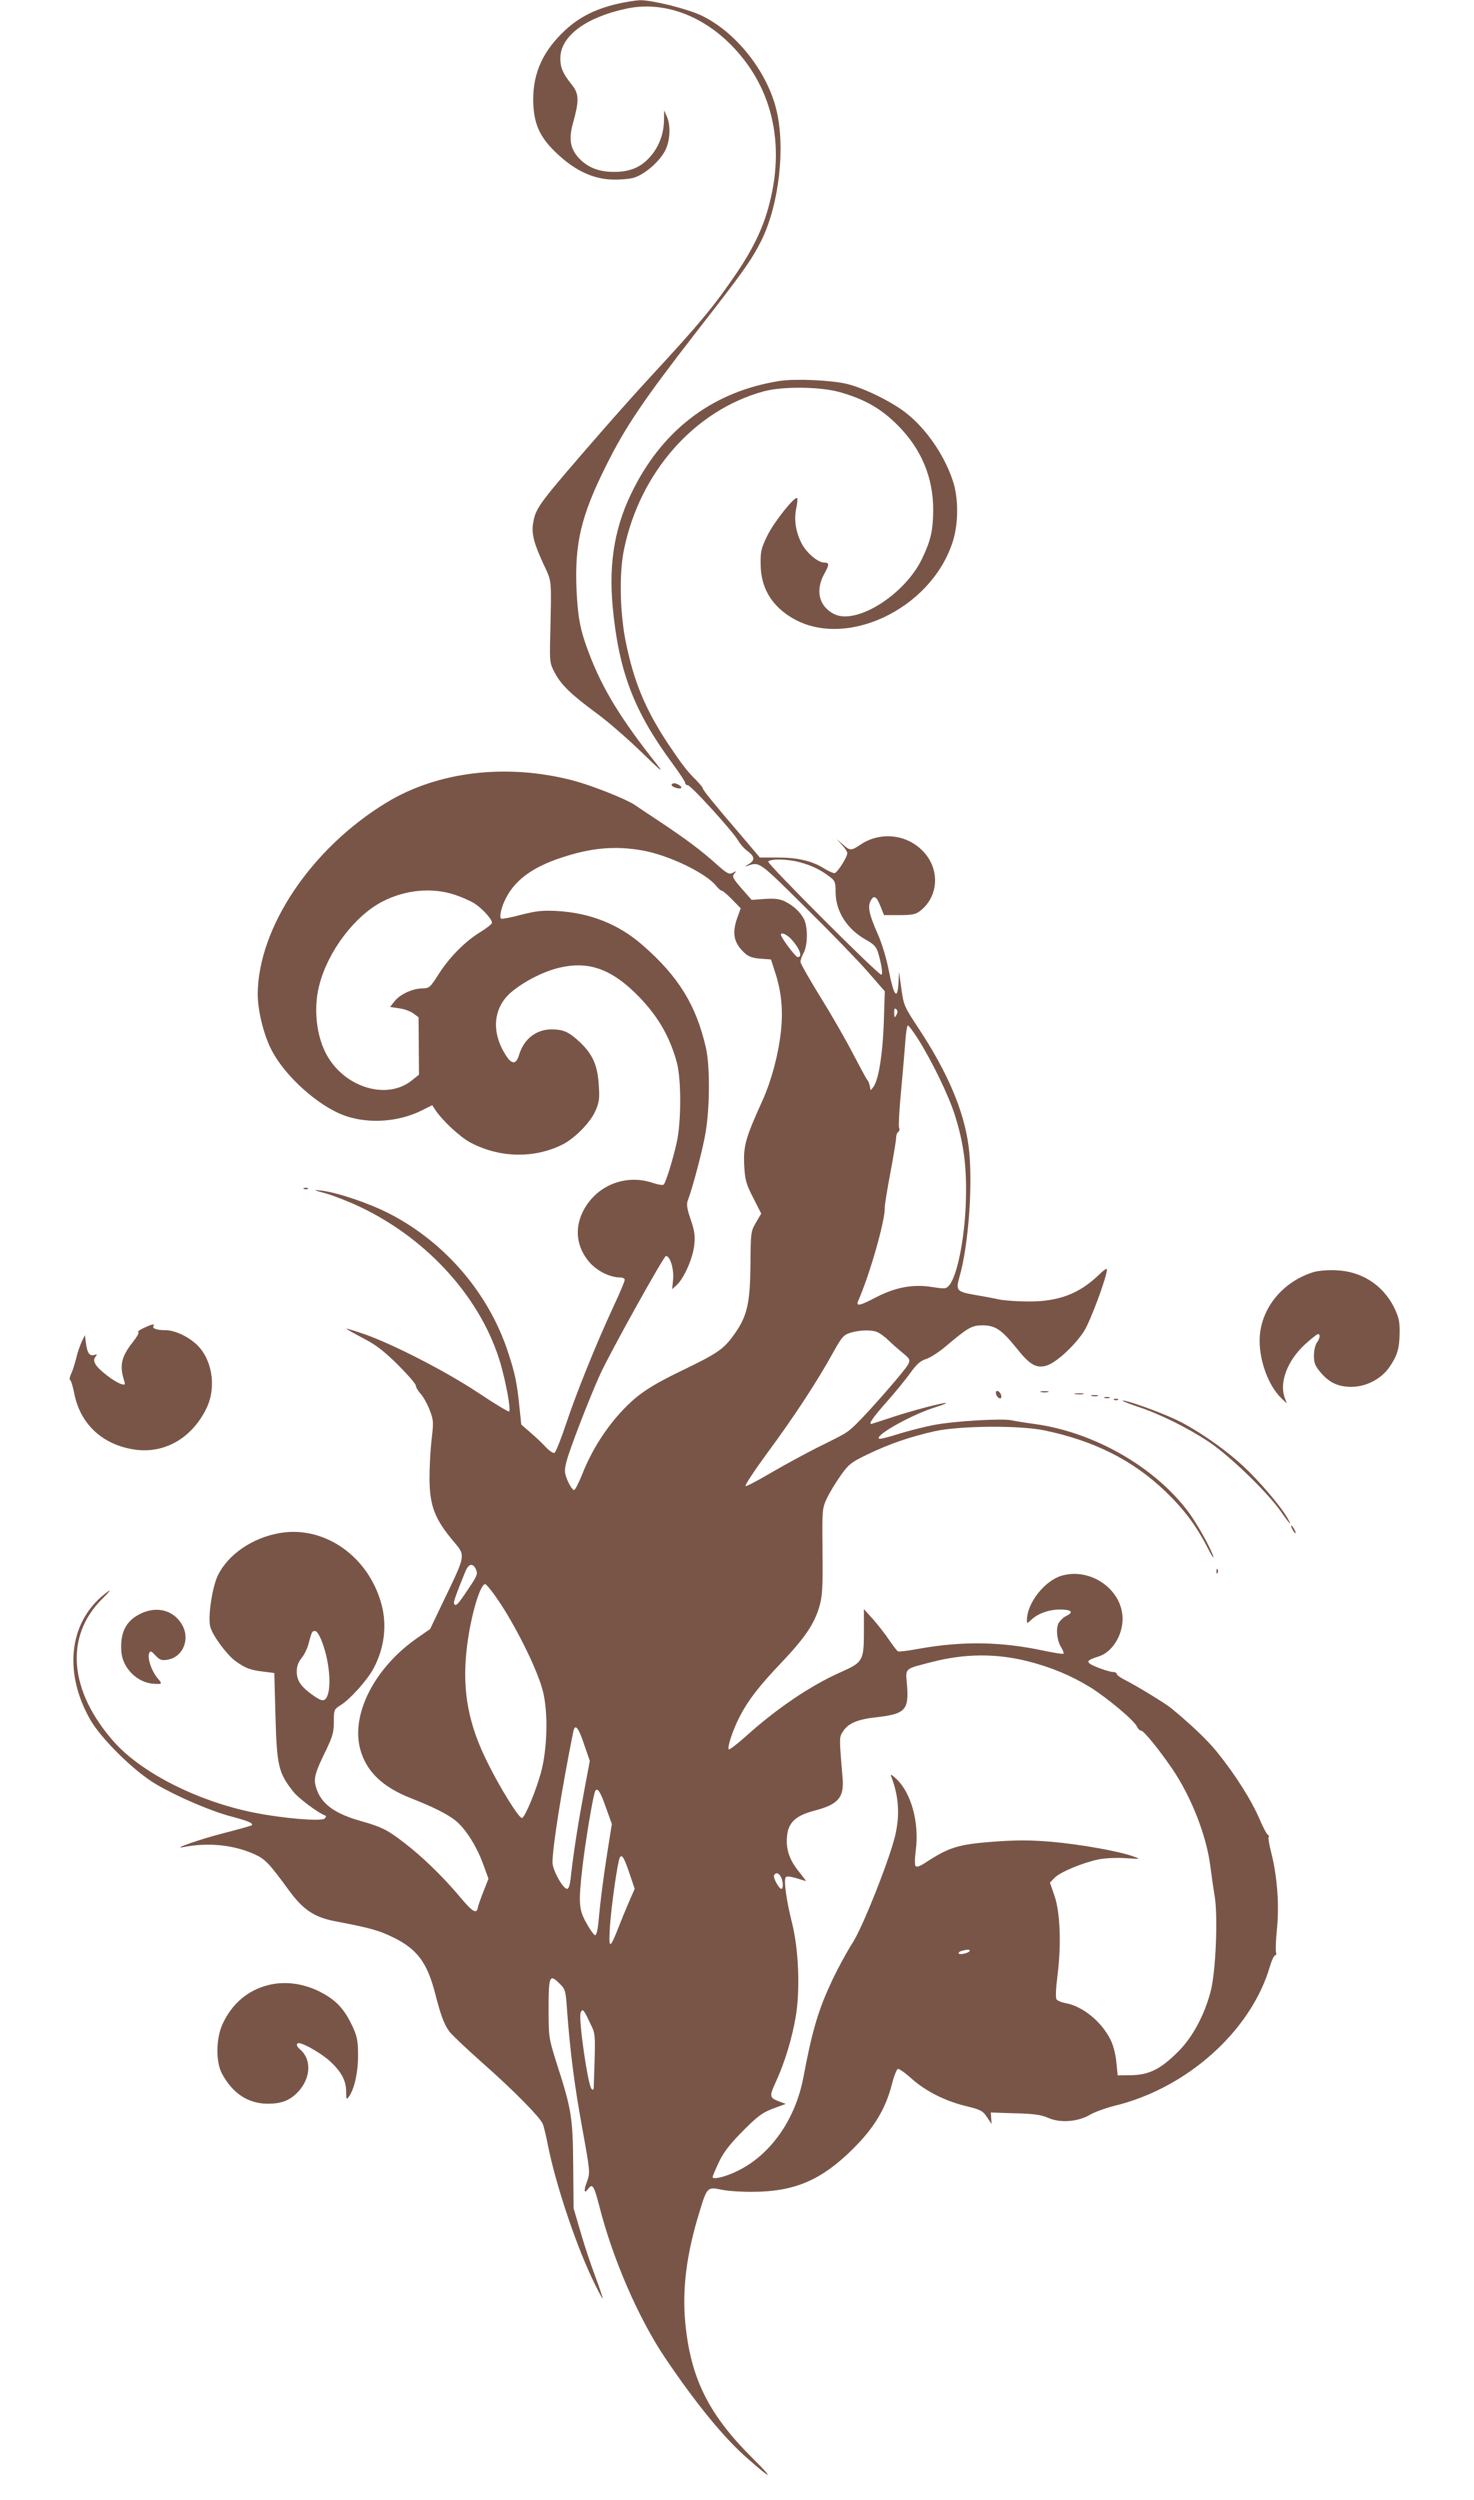<?xml version="1.0" standalone="no"?>
<!DOCTYPE svg PUBLIC "-//W3C//DTD SVG 20010904//EN"
 "http://www.w3.org/TR/2001/REC-SVG-20010904/DTD/svg10.dtd">
<svg version="1.0" xmlns="http://www.w3.org/2000/svg"
 width="755pt" height="1280pt" viewBox="0 0 755 1280"
 preserveAspectRatio="xMidYMid meet">
<g transform="translate(0,1280) scale(0.1,-0.1)"
fill="#795548" stroke="none">
<path d="M3156 12779 c-118 -29 -201 -73 -277 -149 -109 -107 -155 -225 -147
-370 6 -104 38 -169 123 -248 88 -83 178 -126 273 -131 41 -2 93 2 118 9 56
16 135 85 163 143 24 50 27 127 6 172 l-13 30 -1 -51 c-1 -68 -25 -133 -67
-182 -49 -58 -105 -82 -189 -82 -81 0 -138 24 -184 75 -41 48 -48 95 -26 175
32 115 31 149 -5 195 -47 58 -60 89 -60 136 0 113 130 211 340 255 174 37 363
-24 514 -166 230 -217 305 -524 210 -859 -31 -109 -81 -211 -159 -326 -117
-172 -187 -257 -445 -536 -63 -68 -171 -189 -240 -268 -329 -378 -344 -398
-358 -472 -11 -58 0 -104 50 -213 46 -101 43 -63 36 -386 -3 -119 -1 -128 24
-175 33 -62 84 -111 213 -206 55 -40 158 -129 229 -198 101 -98 119 -113 82
-66 -186 234 -281 390 -350 573 -44 116 -56 178 -63 323 -10 237 23 378 151
634 99 200 193 338 467 691 240 308 276 359 328 461 92 184 126 484 76 678
-50 195 -208 392 -381 475 -72 35 -255 80 -316 79 -24 -1 -79 -10 -122 -20z"/>
<path d="M3995 10850 c-334 -52 -589 -239 -747 -547 -97 -187 -131 -377 -110
-607 31 -334 109 -538 308 -807 35 -48 64 -91 64 -98 0 -6 6 -11 13 -11 16 0
228 -233 257 -282 11 -19 33 -44 50 -56 37 -28 38 -47 3 -67 -16 -9 -19 -13
-8 -9 66 23 58 29 302 -213 127 -125 270 -273 318 -328 l87 -100 -5 -160 c-6
-162 -26 -291 -53 -329 -8 -11 -14 -18 -15 -16 -5 30 -9 43 -18 53 -5 7 -36
64 -69 127 -32 63 -106 193 -165 288 -59 95 -107 180 -107 188 0 8 7 29 17 47
21 41 21 132 1 172 -20 37 -52 67 -97 90 -27 13 -51 16 -103 13 l-68 -5 -51
58 c-45 52 -50 61 -38 76 13 15 12 15 -7 5 -19 -10 -29 -5 -81 41 -81 73 -159
131 -288 217 -60 40 -121 80 -135 90 -47 31 -222 100 -314 124 -339 89 -693
47 -955 -112 -385 -233 -658 -639 -661 -980 0 -82 28 -200 67 -280 67 -137
242 -295 380 -344 122 -43 277 -32 395 28 l52 26 15 -23 c35 -54 126 -139 180
-168 150 -80 330 -83 475 -9 62 32 141 113 166 171 19 43 22 64 17 132 -6 101
-31 157 -96 219 -58 54 -85 66 -147 66 -78 0 -141 -50 -165 -130 -15 -50 -37
-51 -67 -4 -77 118 -67 244 26 324 65 55 166 107 248 126 144 34 258 -4 386
-128 111 -108 177 -218 215 -358 23 -86 23 -304 -1 -410 -19 -86 -55 -201 -66
-214 -5 -5 -29 -1 -56 8 -141 48 -292 -14 -358 -146 -45 -90 -32 -185 34 -261
40 -45 105 -77 157 -77 13 0 23 -6 23 -12 0 -7 -25 -67 -56 -133 -93 -200
-193 -450 -244 -603 -27 -81 -54 -148 -60 -150 -7 -3 -27 11 -44 29 -17 19
-53 53 -79 75 l-47 41 -10 96 c-12 116 -22 167 -57 272 -98 303 -324 566 -609
712 -105 54 -266 108 -349 118 -45 5 -42 3 25 -15 41 -12 121 -43 177 -70 348
-166 622 -472 718 -805 28 -99 52 -231 43 -241 -4 -3 -75 40 -159 96 -166 110
-437 249 -583 300 -49 17 -90 29 -92 28 -1 -2 37 -23 84 -48 68 -35 107 -65
180 -137 50 -50 92 -98 92 -107 0 -8 11 -27 25 -42 13 -14 34 -52 46 -83 20
-52 20 -63 10 -148 -6 -50 -11 -139 -11 -196 0 -147 26 -214 128 -334 56 -66
56 -67 -47 -280 l-78 -163 -69 -48 c-215 -151 -335 -385 -290 -563 30 -116
113 -197 261 -255 112 -44 189 -82 230 -116 51 -42 107 -131 140 -222 l27 -74
-25 -64 c-14 -34 -27 -72 -29 -82 -6 -38 -27 -26 -99 61 -86 101 -186 198
-280 270 -84 65 -115 80 -213 108 -142 39 -212 90 -237 174 -14 46 -6 75 53
195 32 67 38 90 38 142 0 60 1 63 34 84 48 29 136 127 168 186 56 103 71 220
43 327 -64 246 -290 407 -519 369 -141 -23 -267 -109 -320 -217 -29 -60 -52
-212 -39 -263 10 -42 84 -143 128 -175 51 -37 76 -47 145 -55 l55 -7 6 -220
c7 -255 15 -291 91 -387 25 -33 126 -108 160 -121 10 -3 10 -7 1 -17 -15 -16
-219 1 -365 31 -284 57 -569 201 -711 358 -234 262 -258 543 -63 736 34 33 47
50 30 38 -198 -141 -235 -407 -91 -658 57 -99 225 -264 337 -330 112 -65 284
-139 390 -166 82 -22 109 -33 99 -44 -3 -2 -66 -20 -140 -39 -116 -29 -280
-86 -208 -72 125 25 257 11 363 -37 55 -25 75 -47 174 -182 74 -102 131 -140
239 -161 185 -35 228 -48 302 -85 119 -59 170 -129 210 -285 28 -110 46 -158
73 -195 13 -17 88 -88 168 -159 158 -139 295 -278 310 -313 5 -12 17 -60 26
-107 37 -190 137 -494 226 -683 28 -59 53 -106 55 -104 1 2 -15 52 -37 110
-22 59 -57 162 -76 229 l-36 123 -2 220 c-2 245 -8 285 -86 526 -39 125 -40
129 -40 278 0 168 5 178 59 123 26 -25 29 -36 35 -127 16 -216 38 -390 78
-608 41 -226 41 -229 25 -275 -19 -49 -15 -67 7 -36 21 27 29 13 56 -91 69
-272 201 -574 336 -775 160 -237 304 -413 424 -517 123 -109 138 -110 29 -2
-229 226 -322 413 -349 699 -16 171 6 348 71 560 40 133 42 135 114 120 32 -7
106 -12 164 -11 212 1 351 61 511 221 108 107 167 205 199 332 10 40 24 74 30
76 6 2 35 -18 65 -45 71 -65 171 -117 279 -144 79 -19 91 -25 112 -57 l24 -36
-2 30 -2 29 124 -4 c96 -2 134 -8 169 -23 62 -28 153 -21 216 16 24 14 80 34
123 45 372 89 702 384 798 715 9 31 21 56 27 56 5 0 7 7 4 15 -3 9 -1 64 5
123 12 121 1 269 -30 389 -10 40 -16 75 -13 78 4 3 1 9 -5 13 -6 4 -22 35 -37
69 -43 103 -127 236 -225 357 -48 59 -130 137 -232 221 -29 24 -178 115 -236
144 -24 12 -43 26 -43 31 0 6 -8 10 -17 10 -21 0 -103 29 -121 43 -16 13 -7
20 46 37 68 21 122 107 122 192 0 150 -164 265 -313 221 -87 -26 -177 -141
-177 -227 0 -19 0 -19 23 2 34 32 90 52 146 52 58 0 73 -13 34 -32 -15 -7 -33
-24 -41 -38 -15 -30 -8 -91 15 -126 8 -14 13 -27 10 -30 -3 -3 -47 4 -99 15
-221 47 -415 50 -637 11 -57 -11 -108 -17 -112 -14 -5 3 -24 28 -44 57 -19 29
-56 76 -82 106 l-48 53 0 -113 c0 -150 -5 -159 -115 -208 -157 -69 -334 -189
-493 -333 -43 -38 -81 -67 -84 -64 -10 9 23 106 58 172 44 84 99 154 213 274
117 123 166 195 192 282 16 55 19 92 17 283 -2 215 -2 221 22 274 14 29 46 82
71 117 41 58 54 68 137 108 112 54 217 90 345 119 130 28 432 31 562 4 254
-53 452 -152 619 -312 95 -91 157 -174 214 -284 21 -42 36 -65 32 -51 -11 40
-80 164 -126 227 -172 232 -484 411 -790 453 -46 6 -100 15 -119 19 -50 10
-292 -4 -396 -24 -48 -9 -130 -30 -182 -46 -52 -17 -97 -28 -100 -24 -19 19
173 125 290 161 32 10 56 19 54 21 -6 6 -191 -43 -290 -77 -50 -16 -91 -30
-93 -30 -15 0 9 34 76 110 44 49 99 117 123 150 32 45 52 63 80 72 21 6 68 36
104 67 114 96 132 106 189 106 64 -1 96 -23 171 -116 68 -86 102 -106 155 -90
49 15 142 100 191 175 33 51 118 280 118 318 0 7 -19 -6 -42 -29 -100 -96
-204 -136 -358 -136 -58 0 -127 5 -155 11 -27 6 -80 16 -117 22 -98 17 -103
23 -84 91 48 164 71 493 47 673 -24 182 -110 381 -257 603 -72 109 -75 116
-87 200 l-12 88 -3 -58 c-5 -90 -24 -66 -49 62 -13 68 -37 145 -59 194 -42 95
-51 136 -34 166 16 31 30 22 50 -29 l18 -45 78 0 c64 0 84 4 105 20 99 75 105
219 14 310 -85 86 -219 98 -319 30 -46 -31 -53 -31 -90 3 l-31 27 28 -31 c15
-16 27 -35 27 -41 0 -21 -52 -103 -66 -103 -8 0 -32 11 -53 24 -60 38 -135 56
-237 56 l-92 0 -100 118 c-141 164 -192 228 -192 236 0 4 -15 22 -32 40 -52
51 -76 84 -150 194 -114 174 -172 314 -213 517 -30 149 -34 351 -9 471 81 396
361 713 714 810 98 27 291 25 393 -4 129 -37 212 -85 297 -171 120 -121 180
-266 180 -432 -1 -105 -12 -155 -57 -249 -89 -186 -339 -342 -452 -283 -77 40
-96 121 -48 207 26 46 25 56 -2 56 -32 0 -91 51 -115 98 -31 60 -40 125 -27
182 5 24 7 47 4 50 -12 11 -116 -119 -151 -189 -33 -67 -37 -82 -36 -150 1
-114 50 -202 146 -265 272 -180 728 29 839 384 29 92 29 223 -1 310 -43 130
-136 265 -238 345 -70 56 -215 128 -302 149 -80 20 -264 28 -345 16z m-704
-2404 c135 -24 326 -116 378 -182 10 -13 23 -24 28 -24 5 0 29 -20 53 -45 l44
-45 -17 -47 c-29 -81 -19 -130 37 -182 19 -18 41 -26 81 -29 l54 -4 20 -62
c33 -98 43 -196 31 -305 -12 -116 -48 -252 -94 -354 -88 -194 -99 -234 -94
-334 4 -74 9 -93 46 -165 l41 -81 -27 -46 c-26 -45 -27 -50 -28 -216 -2 -198
-17 -264 -83 -356 -54 -76 -84 -97 -273 -188 -120 -58 -181 -95 -234 -139
-114 -97 -215 -242 -274 -395 -16 -39 -33 -73 -39 -75 -6 -2 -20 18 -32 44
-18 43 -19 54 -8 99 13 56 118 328 173 449 49 108 326 606 337 606 21 0 41
-64 37 -117 l-5 -53 24 22 c38 36 82 137 89 203 5 49 2 73 -18 131 -18 52 -22
77 -16 95 26 68 78 265 92 350 22 127 23 343 2 434 -50 219 -140 365 -323 525
-123 108 -268 166 -438 176 -75 4 -106 1 -185 -19 -52 -14 -99 -23 -103 -20
-11 7 1 60 24 104 47 93 136 159 281 207 155 52 277 63 419 38z m804 -60 c58
-15 107 -38 153 -73 29 -22 32 -28 32 -81 1 -99 58 -188 155 -243 42 -23 54
-37 63 -67 18 -61 25 -112 16 -112 -18 1 -586 569 -579 579 9 15 100 14 160
-3z m-1765 -167 c34 -11 79 -31 100 -44 40 -26 90 -80 90 -99 0 -6 -26 -27
-57 -46 -78 -47 -161 -130 -216 -217 -44 -69 -49 -73 -84 -73 -50 -1 -114 -30
-142 -66 l-23 -29 46 -7 c25 -3 58 -15 73 -26 l27 -20 1 -147 1 -147 -34 -27
c-116 -97 -315 -51 -419 97 -68 95 -92 254 -58 387 44 174 182 357 325 430
117 60 253 73 370 34z m1722 -226 c44 -48 61 -93 34 -93 -11 0 -86 100 -86
115 0 14 29 2 52 -22z m539 -390 c-9 -16 -10 -14 -11 12 0 21 3 26 11 18 8 -8
8 -16 0 -30z m110 -120 c72 -114 157 -289 189 -389 48 -151 63 -273 57 -454
-7 -186 -44 -371 -85 -420 -16 -19 -22 -19 -87 -9 -97 16 -187 -1 -285 -51
-84 -44 -106 -50 -95 -22 62 142 140 417 137 482 0 14 13 94 29 178 16 85 29
164 29 177 0 13 5 27 11 30 6 4 8 14 4 23 -3 8 1 86 9 171 8 86 18 200 22 254
3 53 10 97 14 97 5 0 27 -30 51 -67z m-209 -1502 c13 -5 40 -24 60 -44 20 -19
54 -49 74 -65 34 -28 37 -34 26 -56 -12 -27 -193 -234 -265 -305 -50 -48 -47
-46 -205 -124 -61 -31 -166 -88 -233 -127 -66 -39 -125 -70 -130 -68 -6 2 45
79 113 172 132 178 254 364 335 511 45 81 54 91 89 102 48 14 105 16 136 4z
m-2054 -1216 c10 -22 6 -33 -39 -99 -53 -80 -64 -92 -73 -77 -5 7 9 46 59 169
17 38 38 41 53 7z m127 -177 c93 -144 191 -346 216 -447 27 -108 23 -293 -10
-415 -25 -92 -81 -228 -97 -233 -14 -5 -113 154 -176 282 -98 195 -130 364
-109 568 15 157 68 347 96 347 7 0 43 -46 80 -102z m-915 -195 c43 -113 50
-264 15 -293 -11 -9 -24 -5 -59 19 -63 44 -86 76 -86 123 0 28 8 49 25 70 13
16 29 48 35 71 17 64 18 67 34 67 9 0 24 -24 36 -57z m3615 -98 c118 -30 222
-73 321 -134 86 -54 224 -169 238 -201 5 -11 14 -20 21 -20 13 0 90 -94 159
-195 98 -144 177 -345 196 -503 6 -48 16 -116 22 -152 17 -105 5 -389 -21
-485 -32 -123 -94 -237 -167 -309 -89 -89 -148 -118 -238 -120 l-71 -1 -7 68
c-3 37 -16 87 -28 111 -45 94 -143 175 -232 191 -21 4 -41 12 -46 19 -6 7 -4
55 5 126 20 158 13 325 -17 408 l-22 64 22 23 c29 31 146 79 228 96 36 7 96 9
140 6 76 -5 77 -5 37 9 -73 27 -278 63 -420 75 -104 9 -179 9 -290 1 -187 -14
-233 -28 -358 -110 -23 -15 -41 -22 -47 -16 -5 5 -5 39 1 84 18 139 -24 291
-98 361 -26 25 -34 28 -28 14 39 -102 45 -196 20 -303 -30 -125 -164 -463
-217 -547 -28 -43 -75 -129 -104 -190 -72 -153 -103 -256 -149 -500 -41 -217
-169 -398 -339 -480 -64 -31 -126 -45 -126 -30 0 3 13 35 30 71 21 47 52 89
107 146 94 96 118 114 186 138 l52 19 -30 11 c-55 21 -56 25 -20 104 46 101
81 218 101 332 23 137 15 343 -19 479 -28 110 -43 217 -33 233 4 8 22 6 54 -3
26 -8 48 -15 50 -15 2 0 -13 19 -32 43 -46 56 -66 105 -66 162 0 88 37 128
141 155 122 32 153 67 145 165 -18 216 -18 209 2 241 27 42 74 62 175 73 143
16 163 38 153 162 -8 92 -17 83 126 120 169 44 331 45 493 4z m-2273 -426 l29
-84 -30 -160 c-30 -160 -54 -314 -67 -432 -4 -41 -11 -63 -19 -63 -22 0 -75
97 -75 135 0 80 47 373 106 668 9 45 26 27 56 -64z m111 -321 l31 -86 -22
-138 c-22 -142 -36 -245 -47 -367 -4 -43 -11 -67 -18 -64 -6 2 -26 30 -44 63
-39 70 -41 102 -18 299 14 118 48 322 61 368 10 33 27 12 57 -75z m122 -341
l26 -77 -30 -68 c-16 -37 -41 -98 -56 -137 -42 -106 -48 -104 -41 10 7 108 40
338 51 356 11 17 22 -1 50 -84z m775 -16 c12 -23 13 -61 2 -61 -12 0 -44 59
-37 70 10 16 23 12 35 -9z m966 -380 c-7 -11 -56 -21 -56 -10 0 4 8 10 18 12
30 8 43 7 38 -2z m-1946 -363 c32 -68 31 -41 21 -338 -1 -9 -4 -11 -11 -4 -19
19 -68 360 -56 390 9 23 16 17 46 -48z"/>
<path d="M3440 8781 c0 -10 42 -23 49 -15 7 6 -20 24 -36 24 -7 0 -13 -4 -13
-9z"/>
<path d="M1558 6713 c7 -3 16 -2 19 1 4 3 -2 6 -13 5 -11 0 -14 -3 -6 -6z"/>
<path d="M6723 6286 c-151 -49 -257 -176 -270 -322 -9 -114 40 -256 112 -324
l26 -25 -10 28 c-30 79 13 192 105 276 31 28 60 51 65 51 13 0 10 -22 -6 -44
-8 -11 -15 -41 -15 -66 0 -38 6 -53 35 -87 44 -52 90 -73 157 -73 74 0 150 39
192 97 43 62 54 97 55 179 1 60 -4 80 -29 132 -58 115 -168 185 -300 189 -43
2 -93 -3 -117 -11z"/>
<path d="M735 6001 c-22 -11 -34 -20 -27 -20 7 -1 -5 -23 -27 -51 -60 -76 -70
-120 -45 -199 6 -21 5 -23 -17 -16 -34 11 -115 73 -130 101 -9 18 -9 26 0 38
10 12 9 14 -7 9 -24 -6 -35 10 -42 62 l-5 40 -17 -35 c-9 -20 -22 -58 -28 -85
-7 -28 -18 -62 -25 -77 -8 -15 -10 -30 -6 -33 5 -2 14 -33 21 -67 29 -153 138
-259 296 -287 158 -29 304 51 381 208 55 112 29 262 -59 336 -45 38 -106 65
-150 65 -44 0 -70 9 -62 21 8 14 -7 10 -51 -10z"/>
<path d="M5102 5664 c1 -9 9 -19 16 -22 9 -3 13 2 10 14 -1 9 -9 19 -16 22 -9
3 -13 -2 -10 -14z"/>
<path d="M5333 5673 c9 -2 25 -2 35 0 9 3 1 5 -18 5 -19 0 -27 -2 -17 -5z"/>
<path d="M5508 5663 c12 -2 30 -2 40 0 9 3 -1 5 -23 4 -22 0 -30 -2 -17 -4z"/>
<path d="M5593 5653 c9 -2 23 -2 30 0 6 3 -1 5 -18 5 -16 0 -22 -2 -12 -5z"/>
<path d="M5658 5643 c6 -2 18 -2 25 0 6 3 1 5 -13 5 -14 0 -19 -2 -12 -5z"/>
<path d="M5708 5633 c7 -3 16 -2 19 1 4 3 -2 6 -13 5 -11 0 -14 -3 -6 -6z"/>
<path d="M5820 5601 c117 -38 259 -108 371 -182 107 -71 300 -258 369 -356 46
-67 63 -83 33 -32 -36 62 -145 189 -225 263 -95 89 -248 194 -351 241 -86 40
-242 95 -265 95 -9 -1 21 -13 68 -29z"/>
<path d="M6620 4970 c6 -11 13 -20 16 -20 2 0 0 9 -6 20 -6 11 -13 20 -16 20
-2 0 0 -9 6 -20z"/>
<path d="M6231 4754 c0 -11 3 -14 6 -6 3 7 2 16 -1 19 -3 4 -6 -2 -5 -13z"/>
<path d="M725 4541 c-80 -36 -112 -100 -103 -201 8 -82 82 -154 163 -160 47
-3 48 -2 21 30 -30 36 -52 101 -42 126 6 14 10 13 32 -11 22 -23 31 -27 62
-22 83 14 120 113 69 188 -43 66 -124 86 -202 50z"/>
<path d="M1369 2636 c-102 -27 -181 -95 -228 -196 -35 -74 -37 -194 -4 -256
54 -101 134 -154 235 -154 71 0 113 17 155 61 66 71 70 167 9 218 -18 15 -21
31 -5 31 25 0 123 -57 163 -96 57 -54 79 -98 79 -153 0 -39 2 -42 14 -25 28
38 48 128 47 214 0 70 -5 95 -27 143 -37 80 -75 126 -139 164 -94 57 -204 75
-299 49z"/>
</g>
</svg>
